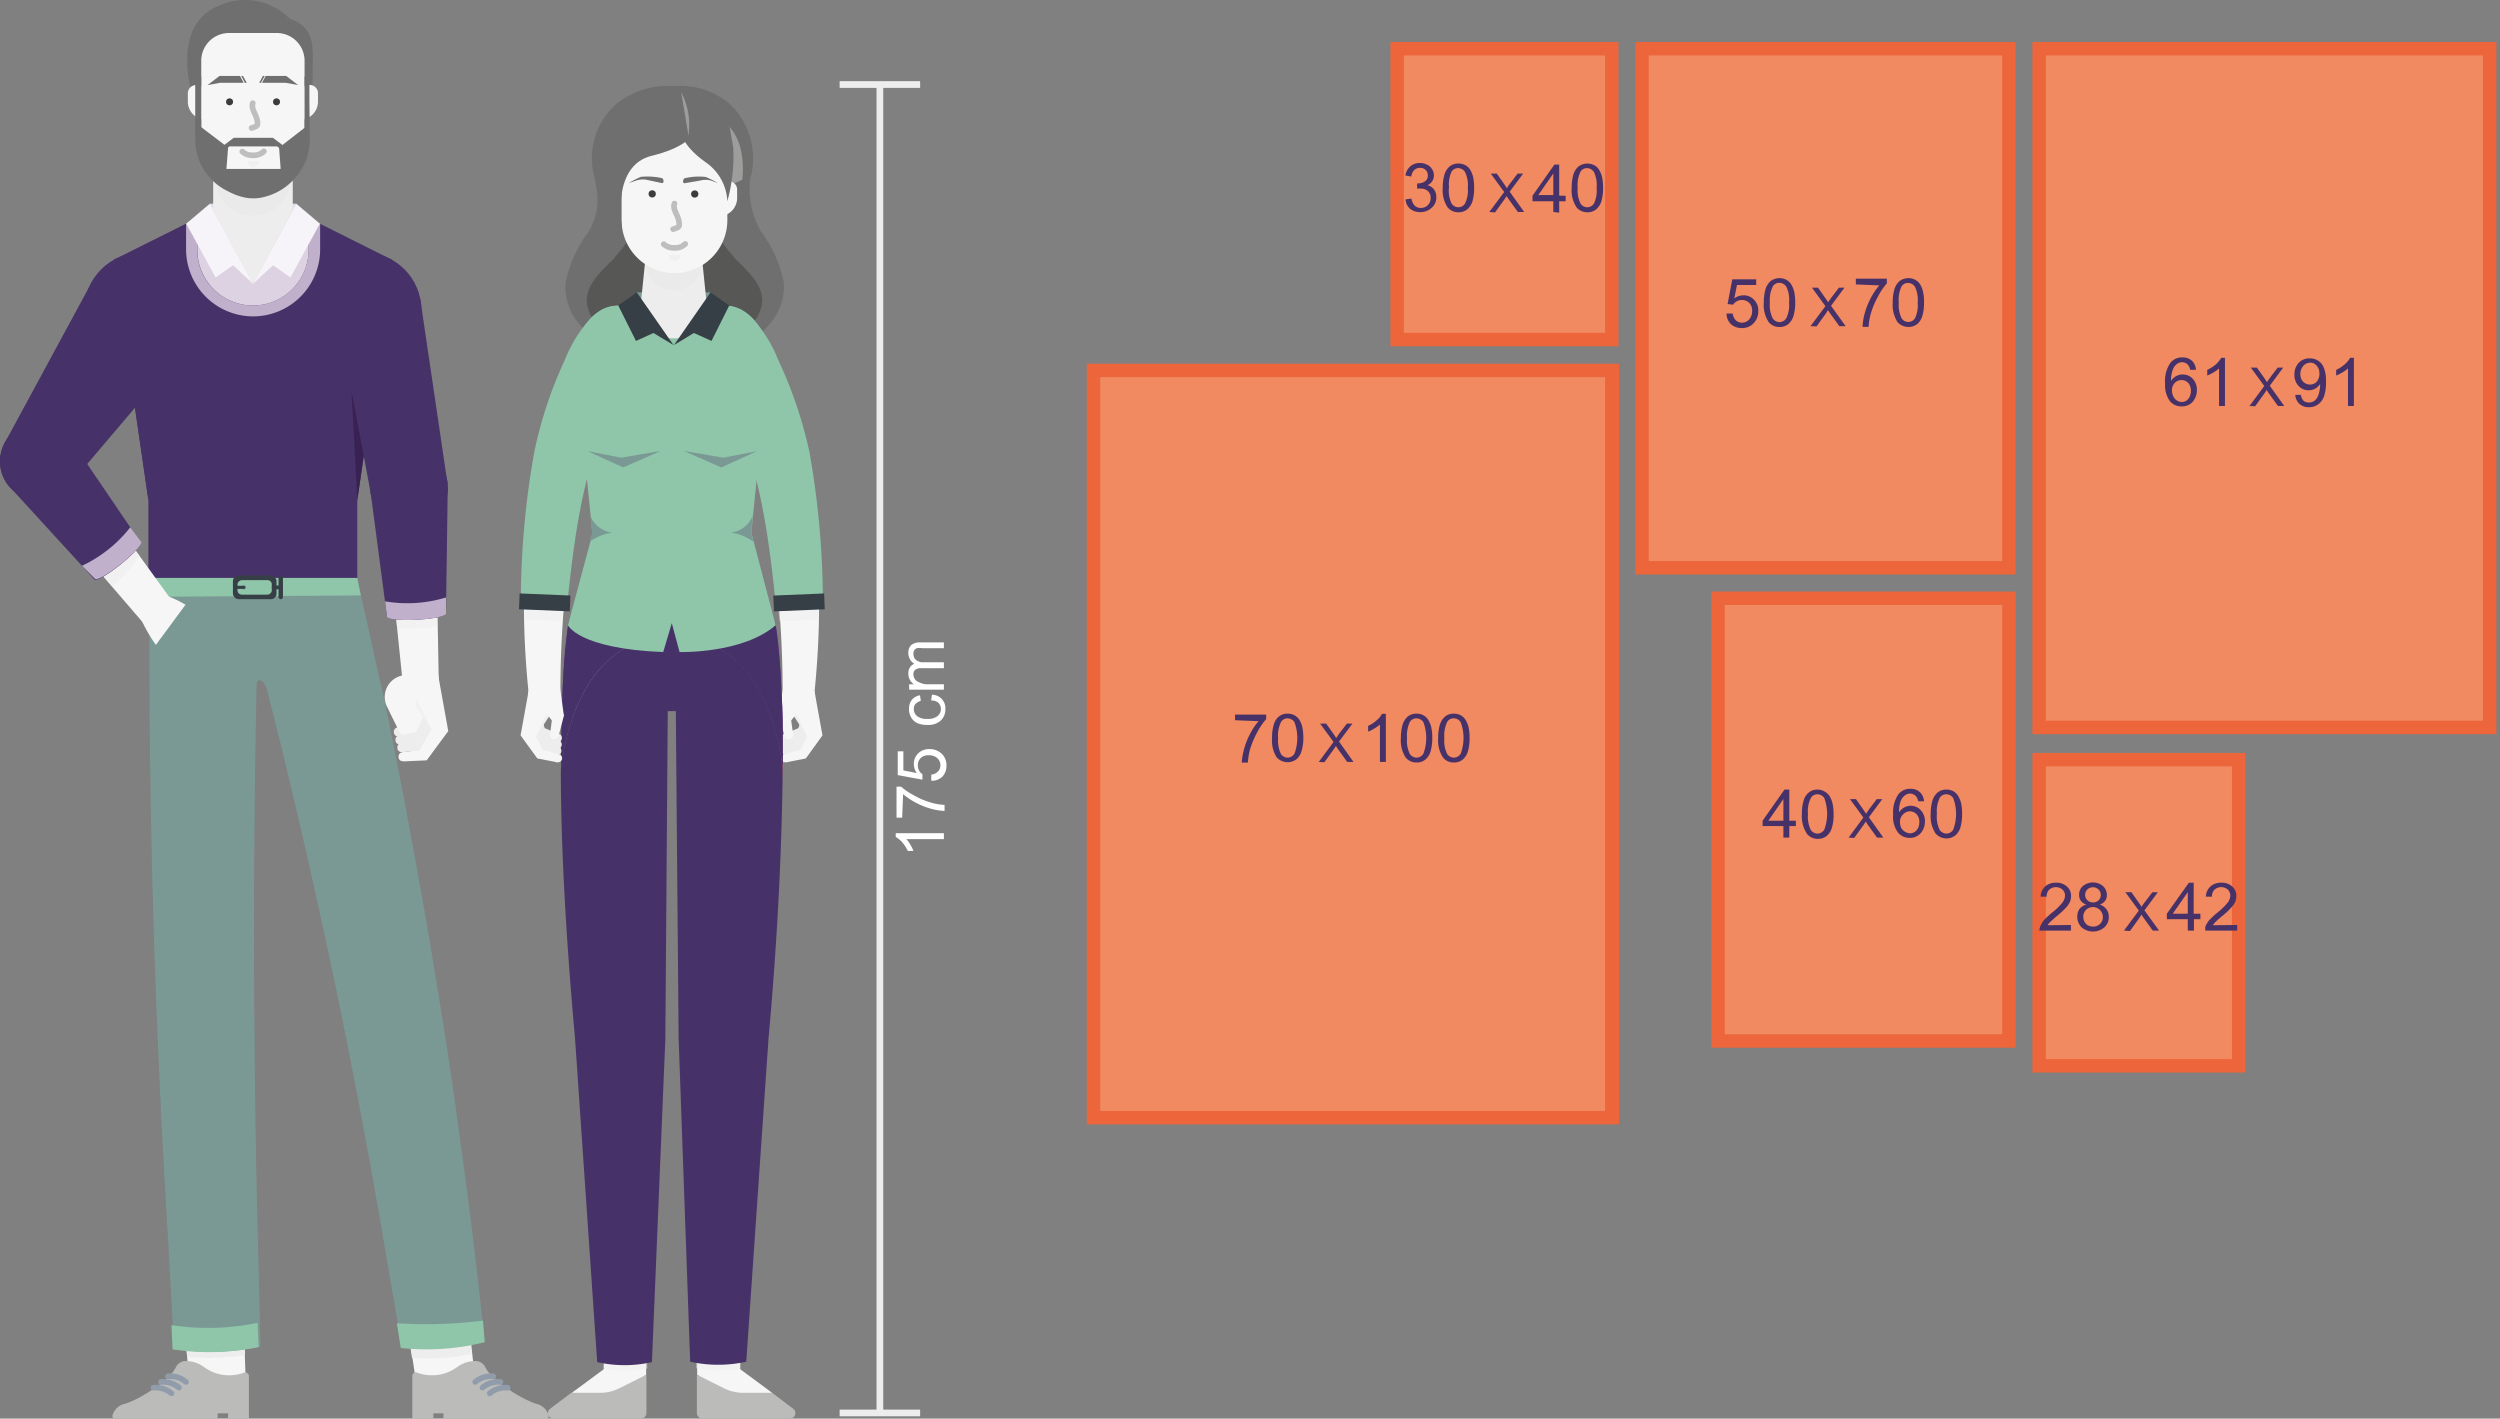 <svg xmlns="http://www.w3.org/2000/svg" viewBox="0 0 186.33 105.73"><rect x="0" y="0" width="186.33" height="105.73" fill="#808080" stroke="none"/><defs><style>.cls-1{isolation:isolate;}.cls-2{fill:#e4dde9;}.cls-3{fill:#f6f6f6;}.cls-21,.cls-4{fill:#ededed;}.cls-5{fill:#7a9995;}.cls-6{fill:#8fc5a9;}.cls-7{fill:#463268;}.cls-8{fill:#c1b0cb;}.cls-9{fill:#ddd2e1;}.cls-10,.cls-16,.cls-19{opacity:0.2;}.cls-10,.cls-19{mix-blend-mode:multiply;}.cls-11,.cls-16,.cls-19{fill:#dadada;}.cls-12{fill:#e27c4c;}.cls-13{fill:#706f6f;}.cls-14,.cls-24{fill:none;stroke-linecap:round;stroke-linejoin:round;stroke-width:0.42px;}.cls-14{stroke:#878787;}.cls-14,.cls-18,.cls-21,.cls-30{opacity:0.5;}.cls-15{fill:#3c3c3b;}.cls-17{fill:#1d7273;}.cls-20{fill:#42235a;}.cls-22{fill:#3a2153;}.cls-23{fill:#bbbbba;}.cls-24{stroke:#919cab;}.cls-25{fill:#f6f4f8;}.cls-26{fill:#363f46;}.cls-27{fill:#575756;}.cls-28{fill:#f28d5d;}.cls-29,.cls-30{fill:#662483;}.cls-31{fill:#9d9d9c;}.cls-32{fill:#fff;}.cls-33{fill:#f18961;}.cls-34{fill:#ec653b;}</style></defs><title>posperpeople-storleksguide</title><g class="cls-1"><g id="Lager_1" data-name="Lager 1"><rect class="cls-2" x="15.63" y="15.18" width="6.46" height="3.95"/><path class="cls-3" d="M31.08,103.45l-.66-4.34c-.31-2-.69-4.41-1.11-7s-.89-5.25-1.37-8c-1-5.42-2-10.81-2.82-14.85-.42-2-.77-3.69-1-4.87l-.39-1.85a.43.43,0,0,1,0-.11,2.95,2.95,0,1,1,5.78-1l.34,1.87c.21,1.18.52,2.92.87,5,.69,4.11,1.55,9.6,2.32,15.1.39,2.75.74,5.51,1.07,8.09s.6,5,.83,7.06.41,3.76.53,5Z"/><path class="cls-4" d="M34.08,91.49c-.33-2.58-.68-5.34-1.07-8.09-.77-5.5-1.63-11-2.32-15.1-.35-2-.66-3.79-.87-5l-.34-1.87a2.95,2.95,0,1,0-5.78,1,.3.3,0,0,0,0,.1l.39,1.86c.24,1.18.59,2.86,1,4.87.83,4,1.87,9.43,2.82,14.85.48,2.71.95,5.42,1.37,8s.8,4.92,1.11,7l.32,2.11a17.74,17.74,0,0,0,4.43-.29c-.07-.73-.16-1.52-.26-2.38C34.68,96.48,34.39,94.07,34.08,91.49Z"/><path class="cls-3" d="M18.34,103.47c-.05-1.21-.12-3.24-.22-5.48-.08-2.07-.16-4.48-.23-7.06s-.13-5.33-.18-8.08c-.1-5.5-.11-11-.07-15.12,0-2.06,0-3.77.06-5s0-1.9,0-1.9v-.11a3.05,3.05,0,0,0-2.92-3.16A3,3,0,0,0,12,60.82l0,1.9c0,1.21,0,3,.1,5,.1,4.17.31,9.73.6,15.28.14,2.77.31,5.55.49,8.14s.35,5,.52,7.1.33,4,.44,5.18Z"/><path class="cls-4" d="M17.89,90.93c-.07-2.58-.13-5.33-.18-8.08-.1-5.5-.11-11-.07-15.12,0-2.06,0-3.77.06-5s0-1.9,0-1.9v-.11a3.05,3.05,0,0,0-2.92-3.16A3,3,0,0,0,12,60.82l0,1.9c0,1.21,0,3,.1,5,.1,4.17.31,9.73.6,15.28.14,2.77.31,5.55.49,8.14s.35,5,.52,7.1c.08,1,.16,2,.24,2.89a18.3,18.3,0,0,0,4.31-.12c0-.93-.08-2-.13-3.07C18,95.92,18,93.51,17.89,90.93Z"/><path class="cls-5" d="M35.93,98.2c-.18-1.67-.44-4-.8-6.91-.17-1.43-.38-3-.6-4.61s-.46-3.36-.71-5.14-.53-3.62-.83-5.49-.61-3.76-.92-5.65c-.65-3.79-1.34-7.57-2-11.1l-1-5.1c-.34-1.61-.66-3.14-1-4.55-.6-2.81-1.15-5.19-1.52-6.81L26,40.29l0-.14a4.4,4.4,0,0,0-7.32-2,4.07,4.07,0,0,0-3.38-1.8,4.16,4.16,0,0,0-4.16,4.12l0,2.47c0,1.58,0,3.9,0,6.65,0,5.56.11,13.08.35,20.71.12,3.86.29,7.75.46,11.42s.37,7.18.55,10.18.37,6.88.49,8.66l.13,0a18.21,18.21,0,0,0,6.29-.19c-.05-1.78-.12-5.56-.21-8.83-.08-3-.14-6.44-.19-10.11s-.07-7.5-.08-11.32c0-6.94.07-13.77.2-19.1,0-.47.55-.5.82.56.34,1.38.71,2.87,1.11,4.44l1.19,5c.8,3.45,1.62,7.14,2.41,10.84s1.52,7.41,2.19,10.9c.32,1.74.64,3.43.92,5s.56,3.12.79,4.52c.36,2.12,1,5.83,1.4,8.17l.55,0a17.11,17.11,0,0,0,5.7-.47h0C36.06,99.77,36,98.37,35.93,98.2Z"/><path class="cls-6" d="M19.2,98.59h0a18,18,0,0,1-6.3.19l-.12,0,.08,1.79a18.16,18.16,0,0,0,6.42-.17Z"/><path class="cls-6" d="M36,98.43a33.91,33.91,0,0,1-6.29.2l-.13,0,.29,1.84a18.09,18.09,0,0,0,6.25-.43Z"/><polygon class="cls-6" points="26.89 44.38 11.06 44.48 11.06 43.08 26.63 43.08 26.89 44.38"/><polygon class="cls-7" points="21.82 15.66 18.84 15.66 15.89 15.66 8.46 19.37 11.06 37.29 11.06 43.07 18.84 43.07 26.63 43.07 26.63 37.29 29.23 19.37 21.82 15.66"/><path class="cls-8" d="M18.86,23.58h0a5,5,0,0,0,5-5V16.67L23,16.26v2.36a4.15,4.15,0,0,1-4.15,4.15h0a4.15,4.15,0,0,1-4.15-4.15V16.26l-.83.41V18.6A5,5,0,0,0,18.86,23.58Z"/><path class="cls-9" d="M18.84,15.66H15.9l-1.19.6v2.36a4.15,4.15,0,0,0,4.15,4.15h0A4.15,4.15,0,0,0,23,18.62V16.26l-1.19-.6Z"/><polygon class="cls-4" points="21.82 15.66 18.86 21.15 15.89 15.66 15.89 11.38 21.82 11.38 21.82 15.66"/><g class="cls-10"><path class="cls-11" d="M16.07,13.21h0A2.76,2.76,0,0,0,18.25,16a3.13,3.13,0,0,0,1.22,0,2.76,2.76,0,0,0,2.18-2.74H16.07Z"/></g><g class="cls-10"><path class="cls-12" d="M15.9,11.54h0a3,3,0,0,0,2.31,2.92,3.49,3.49,0,0,0,.65.06,3.31,3.31,0,0,0,.64-.06,2.93,2.93,0,0,0,2.32-2.91H15.9Z"/></g><path class="cls-13" d="M23.3,3.86a4.47,4.47,0,1,1-8.93,0c0-2.46,2-2.77,4.46-2.77S23.3,1.4,23.3,3.86Z"/><path class="cls-13" d="M14.37,7.22S12.64,2,16.21.48a4.64,4.64,0,0,1,5.64,1.2Z"/><path class="cls-13" d="M14.37,4H23.3a0,0,0,0,1,0,0V6a4.47,4.47,0,0,1-4.47,4.47h0A4.47,4.47,0,0,1,14.37,6V4a0,0,0,0,1,0,0Z"/><path class="cls-3" d="M23.61,6.34h.08a0,0,0,0,1,0,0V8.11a.83.83,0,0,1-.83.83h0a.62.62,0,0,1-.62-.62V7.7A1.36,1.36,0,0,1,23.61,6.34Z" transform="translate(45.94 15.27) rotate(-180)"/><path class="cls-3" d="M14.64,6.34h0a.83.83,0,0,1,.83.83V8.93a0,0,0,0,1,0,0h-.08A1.36,1.36,0,0,1,14,7.57V7A.62.62,0,0,1,14.64,6.34Z"/><path class="cls-3" d="M17.1,2.46h3.53A2.07,2.07,0,0,1,22.7,4.53V10a3.84,3.84,0,0,1-3.84,3.84h0A3.84,3.84,0,0,1,15,10V4.53A2.07,2.07,0,0,1,17.1,2.46Z"/><rect class="cls-13" x="16.81" y="12.59" width="4.32" height="1.05"/><polygon class="cls-13" points="22.22 6.34 21.28 6.17 19.53 6.17 19.8 5.66 21.33 5.66 22.22 6.34"/><path class="cls-14" d="M18.84,7.69c-.13.38.18.75.28,1.11a1.1,1.1,0,0,1,.07.44c0,.19-.28.25-.44.3"/><path class="cls-13" d="M23.06,7.43V5.71H22.7V7.56c0,.12,0,.25,0,.38V9.43A3.69,3.69,0,0,1,19,13.12h-.29A3.69,3.69,0,0,1,15,9.43V5.71h-.45V10.4A4.29,4.29,0,0,0,17,14.26a4.61,4.61,0,0,0,1.07.42,3.18,3.18,0,0,0,1.62,0A4.45,4.45,0,0,0,22,13.26a4.27,4.27,0,0,0,1.09-2.86Z"/><path class="cls-13" d="M14.91,9.41,17,11l-.18,2.3S14.91,12.91,14.91,9.41Z"/><path class="cls-13" d="M22.85,9.41,20.8,11l.17,2.3S22.85,12.91,22.85,9.41Z"/><circle class="cls-15" cx="17.11" cy="7.59" r="0.26"/><polygon class="cls-13" points="15.47 6.34 16.41 6.17 18.16 6.17 17.89 5.66 16.36 5.66 15.47 6.34"/><circle class="cls-15" cx="20.61" cy="7.59" r="0.26"/><polygon class="cls-13" points="20.34 10.27 17.42 10.27 16.44 11.01 16.7 11.22 17.11 10.91 17.42 10.91 17.42 10.91 20.34 10.91 20.34 10.91 20.65 10.91 21.06 11.22 21.32 11.01 20.34 10.27"/><path class="cls-16" d="M18.42,12h.89a0,0,0,0,1,0,0v0a.44.44,0,0,1-.44.44h0a.44.44,0,0,1-.44-.44v0A0,0,0,0,1,18.42,12Z"/><path class="cls-14" d="M19.67,11.28a1.08,1.08,0,0,1-.81.29,1.09,1.09,0,0,1-.8-.27"/><circle class="cls-7" cx="27.1" cy="23.12" r="4.31"/><circle class="cls-17" cx="30.49" cy="36.35" r="2.89"/><polygon class="cls-7" points="25.07 23.11 27.67 36.97 33.35 36.01 31.33 22.33 25.07 23.11"/><polygon class="cls-3" points="29.06 41.54 30.01 50.84 32.7 50.68 32.53 41.48 29.06 41.54"/><g class="cls-18"><path class="cls-4" d="M29.06,41.54l.54,5.29a12.71,12.71,0,0,0,3-.17l-.1-5.18Z"/></g><circle class="cls-3" cx="31.34" cy="50.62" r="1.35"/><circle class="cls-4" cx="29.81" cy="55.15" r="0.34"/><path class="cls-4" d="M31.3,52.44,30.87,54l-1.25.24.08.69,1.72-.18.89-1.89a.54.54,0,0,0-.46-.78h0A.53.53,0,0,0,31.3,52.44Z"/><circle class="cls-4" cx="29.69" cy="54.55" r="0.34"/><path class="cls-3" d="M31,53.75,31,52.66a8.34,8.34,0,0,1,.69-.82l-1.32-.46-.64.7a14.69,14.69,0,0,0,.5,1.9Z"/><path class="cls-3" d="M31.9,52l-.2,2a1,1,0,0,1-1.15,1,1.08,1.08,0,0,1-.85-.58l-.9-1.84a1.64,1.64,0,0,1,2.94-1.44A1.61,1.61,0,0,1,31.9,52Z"/><path class="cls-4" d="M31.59,53.31,31,54.57l-1.25.25.08.68,1.71-.17,1-1.51a.52.52,0,0,0-.41-.81h0A.53.53,0,0,0,31.59,53.31Z"/><path class="cls-4" d="M31.79,53.78l-.66,1.35-1.25.25.08.68,1.71-.17,1.12-1.73a.37.37,0,0,0-.3-.57l-.35,0A.36.36,0,0,0,31.79,53.78Z"/><polygon class="cls-3" points="32.65 50.28 33.41 54.49 31.8 56.67 30.08 56.75 30.04 56.06 31.3 55.89 32.16 54.36 30.93 52.52 31.4 52.09 29.69 52.08 30.02 50.43 32.65 50.28"/><circle class="cls-3" cx="30.04" cy="56.4" r="0.34"/><circle class="cls-4" cx="29.95" cy="55.72" r="0.34"/><polygon class="cls-19" points="31.02 52.67 31.05 52.13 32.16 54.36 31.02 52.67"/><path class="cls-7" d="M27.62,36.68,28.85,46c.43.39,4,.2,4.39-.23l.13-9.41Z"/><circle class="cls-7" cx="30.49" cy="36.35" r="2.89"/><circle class="cls-7" cx="10.59" cy="23.12" r="4.31"/><circle class="cls-20" cx="2.89" cy="34.39" r="2.89"/><polygon class="cls-7" points="13.8 25.98 4.95 36.41 0.31 33.09 6.89 20.94 13.8 25.98"/><polygon class="cls-3" points="7.42 37.31 12.9 44.89 10.79 46.56 4.79 39.58 7.42 37.31"/><path class="cls-21" d="M10.41,41.44,7.9,38l-.57-.57L4.79,39.58l3.57,4.15A12.51,12.51,0,0,0,10.41,41.44Z"/><path class="cls-7" d="M5.25,32.74l5.25,7.73c-.06.57-2.85,2.81-3.43,2.75L.9,36.48Z"/><path class="cls-8" d="M9.71,39.3a9.91,9.91,0,0,1-3.6,2.87l1,1c.58.06,3.37-2.18,3.43-2.75Z"/><circle class="cls-7" cx="2.89" cy="34.39" r="2.89"/><path class="cls-3" d="M12.1,44.3a7.76,7.76,0,0,1,2.25,1.12,1.52,1.52,0,0,0,0,1.49c.45.65-1.81,2.45-2.45,1.53A11.21,11.21,0,0,1,10.45,46Z"/><circle class="cls-3" cx="11.76" cy="45.61" r="1.35"/><polygon class="cls-7" points="10.06 30.39 11.26 28.98 11.06 37.29 10.06 30.39"/><polygon class="cls-22" points="27.11 33.98 26.2 29.15 26.63 37.29 27.11 33.98"/><path class="cls-8" d="M28.7,44.82,28.85,46c.43.39,4,.2,4.39-.23l0-1.24A9.84,9.84,0,0,1,28.7,44.82Z"/><path class="cls-23" d="M16.22,105.34v.39H8.55a.18.18,0,0,1-.17-.22,1.22,1.22,0,0,1,.91-.88c1-.27,3.32-1.68,3.82-2.73a.81.81,0,0,1,.69-.46,2.29,2.29,0,0,1,1.42.46,3.16,3.16,0,0,0,2.92.42.28.28,0,0,1,.41.26v3.15H17v-.39Z"/><path class="cls-24" d="M12.52,102.58a1.81,1.81,0,0,1,1.34.42"/><path class="cls-24" d="M12,103a1.86,1.86,0,0,1,1.34.42"/><path class="cls-24" d="M11.44,103.43a1.81,1.81,0,0,1,1.34.42"/><path class="cls-23" d="M33.05,105.34v.39h7.67a.17.17,0,0,0,.17-.22,1.22,1.22,0,0,0-.91-.88c-.94-.27-3.31-1.68-3.81-2.73a.81.81,0,0,0-.69-.46,2.27,2.27,0,0,0-1.42.46,3.18,3.18,0,0,1-2.93.42.27.27,0,0,0-.4.26v3.15H32.3v-.39Z"/><path class="cls-24" d="M36.76,102.58a1.81,1.81,0,0,0-1.34.42"/><path class="cls-24" d="M37.3,103a1.85,1.85,0,0,0-1.34.42"/><path class="cls-24" d="M37.84,103.43a1.8,1.8,0,0,0-1.34.42"/><polygon class="cls-13" points="18.39 6.17 18.11 5.66 17.98 5.66 18.25 6.17 18.39 6.17"/><polygon class="cls-13" points="19.32 6.17 19.59 5.66 19.73 5.66 19.45 6.17 19.32 6.17"/><polygon class="cls-25" points="18.86 21.15 22.09 15.19 23.84 16.67 21.65 20.68 20.35 19.77 18.86 21.15"/><polygon class="cls-25" points="18.86 21.15 15.63 15.19 13.88 16.67 16.07 20.68 17.37 19.77 18.86 21.15"/><rect class="cls-26" x="17.36" y="42.89" width="3.25" height="1.77" rx="0.42" ry="0.42"/><rect class="cls-6" x="18.44" y="42.5" width="1.08" height="2.56" rx="0.32" ry="0.32" transform="translate(62.76 24.8) rotate(90)"/><circle class="cls-5" cx="18.17" cy="43.78" r="0.16"/><rect class="cls-26" x="17.47" y="43.66" width="0.82" height="0.23" rx="0.11" ry="0.11"/><rect class="cls-26" x="20.76" y="42.89" width="0.33" height="1.77" rx="0.16" ry="0.16"/><rect class="cls-26" x="20.26" y="43.64" width="0.72" height="0.28"/><path class="cls-5" d="M14.13,44.66l-2.87,3.89,1.44.54s3,.39,3,0-.59-4.24-.59-4.24Z"/></g><g id="Lager_2" data-name="Lager 2"><path class="cls-13" d="M50.17,6.43a5.64,5.64,0,0,1,4.26,1.35A5.6,5.6,0,0,1,56,13a31.41,31.41,0,0,0-1,4,12.55,12.55,0,0,0,.28,4.32H50.64Z"/><path class="cls-13" d="M50.37,6.43A6.11,6.11,0,0,0,45.9,7.78,5.41,5.41,0,0,0,44.25,13a31.62,31.62,0,0,1,1.1,4,12.08,12.08,0,0,1-.3,4.32h4.83Z"/><polygon class="cls-27" points="57.27 23.63 54.81 24.95 43.39 24.14 43.28 18.77 56.44 18.25 57.27 23.63"/><path class="cls-13" d="M53.46,13.56a3.77,3.77,0,0,0-.26,3.25,7.54,7.54,0,0,0,1.86,2.73c.79.8,1.73,1.67,1.75,2.82A2.66,2.66,0,0,1,56.17,24a6.28,6.28,0,0,1-1.35,1.17l.44.63a6.74,6.74,0,0,0,2.31-1.9,4.19,4.19,0,0,0,.84-2.9,9.39,9.39,0,0,0-1.7-3.76,6.29,6.29,0,0,1-.61-4.83Z"/><path class="cls-13" d="M47.08,13.56a3.74,3.74,0,0,1,.26,3.25,7.54,7.54,0,0,1-1.86,2.73c-.79.8-1.72,1.67-1.75,2.82A2.66,2.66,0,0,0,44.37,24a6.28,6.28,0,0,0,1.35,1.17l-.44.63A6.74,6.74,0,0,1,43,23.94a4.24,4.24,0,0,1-.84-2.9,9.39,9.39,0,0,1,1.7-3.76c1.14-1.94.53-3.32.31-4.83Z"/><path class="cls-3" d="M44.3,31.94a77.07,77.07,0,0,0-2.53,19.53l-2.38.07A64.89,64.89,0,0,1,40.55,31Z"/><g class="cls-18"><path class="cls-4" d="M39.07,45c0,.39,0,.78,0,1.18l2.86.12c0-.38.06-.77.09-1.18Z"/></g><path class="cls-6" d="M38.82,45.37a63.59,63.59,0,0,1,1-11.68,31.48,31.48,0,0,1,2.28-6.87,10.07,10.07,0,0,1,2-3.18,3.81,3.81,0,0,1,.64-.5,2.44,2.44,0,0,1,2.89.26c2,1.83-.25,3.79-1.19,5.4-2.89,5-3.63,11-4.2,16.64v.08Z"/><rect class="cls-26" x="38.69" y="44.31" width="3.79" height="1.18" transform="translate(79.3 91.43) rotate(-177.64)"/><path class="cls-28" d="M58.39,56.8c-.44,5.69-1,13-1.52,19.91-.24,3.35-.48,6.62-.7,9.61s-.39,5.62-.55,7.88c-.29,4.41-.48,7.27-.48,7.27l-3.12,0-.18-7.29c-.07-2.26-.15-4.95-.23-7.9s-.21-6.29-.32-9.64c-.25-7-.51-14.27-.72-20Z"/><path class="cls-23" d="M51.94,102.5v2.82a.4.4,0,0,0,.4.4h6.54a.4.4,0,0,0,.24-.72l-1.57-1.19Z"/><path class="cls-3" d="M55.17,100.78v1.27l2.38,1.76H55.43a3.27,3.27,0,0,1-1.47-.34l-2-1,0-5.69Z"/><g class="cls-18"><path class="cls-4" d="M55.17,102v-1.24l-3.28-4,0,5.22A9.73,9.73,0,0,0,55.17,102Z"/></g><path class="cls-23" d="M48.18,102.5v2.82a.4.4,0,0,1-.4.4H41.25A.4.4,0,0,1,41,105l1.57-1.19Z"/><path class="cls-28" d="M49.56,56.6c-.2,5.72-.46,13-.71,20-.11,3.35-.22,6.64-.32,9.64s-.17,5.64-.23,7.9l-.19,7.29-3.11,0s-.19-2.86-.48-7.27c-.16-2.26-.35-4.94-.55-7.88s-.46-6.26-.71-9.61c-.52-6.94-1-14.22-1.4-19.91Z"/><path class="cls-3" d="M45,100.78v1.27l-2.38,1.76H44.7a3.2,3.2,0,0,0,1.46-.34l2-1,0-5.69Z"/><g class="cls-18"><path class="cls-4" d="M45,100.78V102a9.29,9.29,0,0,0,3.24,0l0-5.2Z"/></g><rect class="cls-5" x="47.46" y="21.79" width="5.49" height="2.9"/><path class="cls-3" d="M55.79,31.94a76.83,76.83,0,0,1,2.54,19.53l2.38.07A64.5,64.5,0,0,0,59.53,31Z"/><g class="cls-18"><path class="cls-4" d="M61,45l-3,.12c0,.41.07.8.1,1.18L61,46.21C61,45.81,61,45.42,61,45Z"/></g><polygon class="cls-4" points="60.96 53.1 60.07 54.85 58.59 55.31 58.45 54.71 59.51 54.27 59.83 53.2 60.96 53.1"/><circle class="cls-4" cx="58.53" cy="55" r="0.31"/><polygon class="cls-4" points="60.95 53.58 60.07 55.33 58.58 55.8 58.45 55.2 59.54 54.77 59.87 53.71 60.95 53.58"/><circle class="cls-4" cx="58.55" cy="55.49" r="0.31"/><polygon class="cls-4" points="60.98 54.05 60.09 55.8 58.61 56.27 58.47 55.67 59.57 55.25 59.89 54.19 60.98 54.05"/><circle class="cls-4" cx="58.57" cy="55.96" r="0.31"/><circle class="cls-3" cx="59.53" cy="51.83" r="1.22"/><polygon class="cls-3" points="60.71 51.54 61.3 54.81 60.06 56.53 58.57 56.82 58.55 56.2 59.65 55.89 60.16 54.9 59.06 53.2 59.36 52.81 58.09 53.29 58.34 51.37 60.71 51.54"/><polygon class="cls-19" points="59.18 53.39 59.32 53.06 60.16 54.9 59.18 53.39"/><circle class="cls-3" cx="58.53" cy="56.51" r="0.31"/><path class="cls-3" d="M58.47,54.86l.64-.16-.14-1,.62-.8-1-.39-.52.8Z"/><circle class="cls-3" cx="58.79" cy="54.77" r="0.33"/><path class="cls-6" d="M61.33,45.37a64.46,64.46,0,0,0-1-11.68A32.05,32.05,0,0,0,58,26.82a10.07,10.07,0,0,0-2-3.18,3.81,3.81,0,0,0-.64-.5,2.44,2.44,0,0,0-2.89.26c-2,1.83.25,3.79,1.19,5.4,2.89,5,3.63,11,4.2,16.64v.08Z"/><rect class="cls-26" x="57.66" y="44.31" width="3.79" height="1.18" transform="translate(-1.8 2.49) rotate(-2.36)"/><path class="cls-29" d="M58.24,51.7c0,1.1.07,2.43.09,4C58.32,54.17,58.28,52.83,58.24,51.7Z"/><path class="cls-29" d="M42.33,46.6v0Z"/><path class="cls-29" d="M41.8,57.32c0-3.51.11-5.92.21-7.56C41.89,51.49,41.79,54,41.8,57.32Z"/><path class="cls-30" d="M58.34,57.25c0,.1,0,.15,0,.15,0-.59,0-1.14,0-1.67C58.34,56.21,58.34,56.72,58.34,57.25Z"/><path class="cls-30" d="M57.81,46.6a46.29,46.29,0,0,1,.43,5.1c-.18-4.67-.49-5.37-.49-5.37l-1.31.44.07.11Z"/><path class="cls-29" d="M58.34,57.25c0-.53,0-1,0-1.52,0-1.6,0-2.93-.09-4a46.29,46.29,0,0,0-.43-5.1l-1.3.28-.07-.11L52.9,48C57.4,49.79,58.23,56.18,58.34,57.25Z"/><path class="cls-30" d="M43.71,46.77l-1.31-.44s0,.06-.07.27l1.3.28Z"/><path class="cls-30" d="M42,49.76c.13-1.93.28-2.92.31-3.12A26.27,26.27,0,0,0,42,49.76Z"/><path class="cls-30" d="M41.8,57.4h0v0Z"/><path class="cls-29" d="M47.25,48l-3.54-1.19-.08.11-1.3-.28v0c0,.2-.18,1.19-.31,3.12-.1,1.64-.18,4.05-.21,7.56v.07C41.82,57.14,42.42,49.92,47.25,48Z"/><path class="cls-7" d="M52.9,48l3.54-1.19a7.57,7.57,0,0,0-12.73,0L47.25,48c-4.83,2-5.43,9.18-5.45,9.43,0,4.8.28,11.35,1.06,20l1.65,24.09a9.2,9.2,0,0,0,4.08,0l1-24.09L49.77,53q.3,0,.6,0l.21,24.4.86,24.09a9.66,9.66,0,0,0,4.18,0l1.66-24.09c.79-8.73,1-15.32,1.06-20.13C58.23,56.18,57.4,49.79,52.9,48Z"/><path class="cls-7" d="M58.33,55.73c0-1.6,0-2.93-.09-4a46.29,46.29,0,0,0-.43-5.1l-1.3.28-.07-.11L52.9,48c4.5,1.83,5.33,8.22,5.44,9.29C58.34,56.72,58.34,56.21,58.33,55.73Z"/><path class="cls-7" d="M47.25,48l-3.54-1.19-.08.11-1.3-.28v0c0,.2-.18,1.19-.31,3.12-.1,1.64-.18,4.05-.21,7.56v.07C41.82,57.14,42.42,49.92,47.25,48Z"/><path class="cls-6" d="M56,39.7H44.15L42.87,27.15c-.17-2.36,1.37-4.38,3.37-4.38h7.65c2,0,3.53,2,3.36,4.38Z"/><path class="cls-4" d="M50.58,25.21h-.73a2.3,2.3,0,0,1-2.11-2.45h0l2.47-1.47,2.48,1.47h0A2.3,2.3,0,0,1,50.58,25.21Z"/><polygon class="cls-4" points="52.22 18.25 48.21 18.25 47.74 22.85 52.69 22.85 52.22 18.25"/><g class="cls-10"><path class="cls-11" d="M48.13,19.52h0a2.06,2.06,0,0,0,1.64,2.05,2.1,2.1,0,0,0,.91,0,2.07,2.07,0,0,0,1.64-2.05H48.13Z"/></g><path class="cls-6" d="M46.86,29.89V26.53H43.35l-.92,2.67a3.67,3.67,0,0,0,.47,3.32l.71,1h3.64Z"/><polygon class="cls-5" points="43.8 33.63 46.45 34.84 49.24 33.61 46.3 34.11 43.8 33.63"/><path class="cls-6" d="M53.35,29.89V26.53h3.51l.92,2.67a3.67,3.67,0,0,1-.47,3.32l-.71,1H53Z"/><polygon class="cls-5" points="56.41 33.63 53.76 34.84 50.97 33.61 53.9 34.11 56.41 33.63"/><path class="cls-13" d="M46.22,13.52h0a.83.83,0,0,1,.83.83v1.78a0,0,0,0,1,0,0H47a1.37,1.37,0,0,1-1.37-1.37v-.62A.62.62,0,0,1,46.22,13.52Z"/><path class="cls-6" d="M42.33,46.6s.79,1.75,7.1,2l.64-2.15.58,2.15s4.7.13,7.16-2L56,39.7l-5.92-2.26-5.9,2.26Z"/><polygon class="cls-4" points="39.14 53.1 40.03 54.85 41.52 55.31 41.65 54.71 40.6 54.27 40.27 53.2 39.14 53.1"/><circle class="cls-4" cx="41.57" cy="55" r="0.31"/><polygon class="cls-4" points="39.15 53.58 40.04 55.33 41.52 55.8 41.66 55.2 40.56 54.78 40.24 53.71 39.15 53.58"/><circle class="cls-4" cx="41.56" cy="55.49" r="0.31"/><polygon class="cls-4" points="39.12 54.05 40.01 55.81 41.5 56.27 41.63 55.67 40.54 55.25 40.21 54.19 39.12 54.05"/><circle class="cls-4" cx="41.53" cy="55.96" r="0.31"/><circle class="cls-3" cx="40.57" cy="51.83" r="1.22"/><polygon class="cls-3" points="39.39 51.54 38.8 54.81 40.05 56.53 41.54 56.82 41.56 56.2 40.46 55.89 39.94 54.9 41.05 53.2 40.74 52.81 42.02 53.29 41.76 51.37 39.39 51.54"/><polygon class="cls-19" points="40.92 53.39 40.78 53.06 39.94 54.9 40.92 53.39"/><circle class="cls-3" cx="41.58" cy="56.51" r="0.31"/><path class="cls-3" d="M41.63,54.86,41,54.7l.13-1-.62-.81,1-.39.53.8Z"/><circle class="cls-3" cx="41.32" cy="54.77" r="0.33"/><polygon class="cls-26" points="50.23 25.72 52.96 21.79 54.35 22.77 53.03 25.41 51.72 24.82 50.23 25.72"/><polygon class="cls-26" points="50.2 25.72 47.46 21.79 46.08 22.77 47.4 25.41 48.7 24.82 50.2 25.72"/><path class="cls-5" d="M44,38.43a2,2,0,0,0,1.64,1.27,3.68,3.68,0,0,0-1.69.68l.18-.68Z"/><path class="cls-5" d="M56.1,38.43a2,2,0,0,1-1.63,1.27,3.62,3.62,0,0,1,1.68.68L56,39.7Z"/><path class="cls-27" d="M46.74,18a8.37,8.37,0,0,1-.92,1.17l1.59,0A7.57,7.57,0,0,1,46.74,18Z"/><path class="cls-27" d="M53.79,18a8.79,8.79,0,0,0,.93,1.17l-1.59,0A7.82,7.82,0,0,0,53.79,18Z"/><path class="cls-31" d="M50.72,10.29s3.49.36,3.49,3.61l1.11-.5s.75-4.93-3.54-4.93Z"/><path class="cls-3" d="M54.86,13.52h.08a0,0,0,0,1,0,0v1.78a.83.83,0,0,1-.83.83h0a.62.62,0,0,1-.62-.62v-.62A1.37,1.37,0,0,1,54.86,13.52Z" transform="translate(108.43 29.64) rotate(-180)"/><path class="cls-3" d="M48.46,8.55h3.62a2.13,2.13,0,0,1,2.13,2.13v5.73a3.94,3.94,0,0,1-3.94,3.94h0a3.94,3.94,0,0,1-3.94-3.94V10.69a2.13,2.13,0,0,1,2.13-2.13Z"/><path class="cls-13" d="M51,13.66a.13.13,0,0,1-.09-.11.32.32,0,0,1,.1-.26,4.48,4.48,0,0,1,1.59-.1,6.85,6.85,0,0,1,.91.46L53,13.46a1.52,1.52,0,0,0-.82,0L51,13.66Z"/><circle class="cls-15" cx="51.78" cy="14.46" r="0.27"/><path class="cls-13" d="M49.36,13.65a.11.11,0,0,0,.09-.11.29.29,0,0,0-.09-.26,5.06,5.06,0,0,0-1.6-.1,7.15,7.15,0,0,0-.9.47l.55-.19a1.53,1.53,0,0,1,.82-.05l1.13.24Z"/><circle class="cls-15" cx="48.61" cy="14.45" r="0.27"/><path class="cls-14" d="M50.27,15.17c-.14.39.18.77.28,1.14a1.06,1.06,0,0,1,.07.46c0,.2-.28.25-.45.31"/><path class="cls-13" d="M52.13,8.27s.89,2.26-3.55,3.34C45.5,12.35,46.36,17,46.36,17l-1.55-1.81.69-4.87S46.5,7.06,52.13,8.27Z"/><path class="cls-13" d="M50.77,9.91s.11,1,1.92,2.25A3.74,3.74,0,0,1,54.21,15a12.54,12.54,0,0,0,.44-4l-.44-2.49-2.27-.27Z"/><path class="cls-31" d="M50.77,6.87a5.26,5.26,0,0,1,.54,3.23"/><path class="cls-16" d="M49.83,19h.89a0,0,0,0,1,0,0v0a.44.44,0,0,1-.44.44h0a.44.44,0,0,1-.44-.44v0A0,0,0,0,1,49.83,19Z"/><path class="cls-14" d="M51.07,18.18a1,1,0,0,1-.8.29,1.09,1.09,0,0,1-.8-.27"/></g><g id="Lager_4" data-name="Lager 4"><polygon class="cls-4" points="68.58 6.55 68.58 6.05 62.58 6.05 62.58 6.55 65.33 6.55 65.33 105.06 62.58 105.06 62.58 105.56 68.58 105.56 68.58 105.06 65.83 105.06 65.83 6.55 68.58 6.55"/><path class="cls-32" d="M70.35,62.1v.44h-2.8a2.07,2.07,0,0,1,.3.41,3.32,3.32,0,0,1,.23.47h-.42a3,3,0,0,0-.42-.65,2,2,0,0,0-.48-.39V62.1Z"/><path class="cls-32" d="M67.24,60.94h-.42V58.63h.34a4.78,4.78,0,0,0,1,.67,5.35,5.35,0,0,0,1.24.52,4.17,4.17,0,0,0,1,.17v.45a4.4,4.4,0,0,1-1-.16,5.42,5.42,0,0,1-1.15-.46,5.11,5.11,0,0,1-.94-.63Z"/><path class="cls-32" d="M69.41,58.19l0-.46a.77.77,0,0,0,.51-.24.64.64,0,0,0,.17-.45.71.71,0,0,0-.24-.54.92.92,0,0,0-.63-.21.84.84,0,0,0-.6.21.74.74,0,0,0-.21.55.79.79,0,0,0,.09.38.73.73,0,0,0,.25.27l0,.41-1.84-.34V56h.42v1.42l1,.2a1.17,1.17,0,0,1-.22-.68,1.1,1.1,0,0,1,.32-.79,1.17,1.17,0,0,1,.84-.32,1.31,1.31,0,0,1,.84.28,1.13,1.13,0,0,1,.43.94,1.17,1.17,0,0,1-.27.8A1.1,1.1,0,0,1,69.41,58.19Z"/><path class="cls-32" d="M69.4,52.21l.06-.43a1,1,0,0,1,1,1.07,1.13,1.13,0,0,1-.35.86,1.38,1.38,0,0,1-1,.32,1.83,1.83,0,0,1-.73-.13,1,1,0,0,1-.47-.43,1.19,1.19,0,0,1-.16-.62,1.09,1.09,0,0,1,.21-.69,1,1,0,0,1,.61-.34l.06.42a.82.82,0,0,0-.39.22.54.54,0,0,0-.13.37.66.66,0,0,0,.24.54,1.12,1.12,0,0,0,.75.21,1.13,1.13,0,0,0,.76-.2.67.67,0,0,0,.08-1A.77.77,0,0,0,69.4,52.21Z"/><path class="cls-32" d="M70.35,51.4H67.76V51h.36a.8.8,0,0,1-.3-.33.88.88,0,0,1-.12-.46.84.84,0,0,1,.12-.47.61.61,0,0,1,.33-.26.94.94,0,0,1-.45-.8.81.81,0,0,1,.21-.6,1,1,0,0,1,.66-.2h1.78v.43H68.72a1.07,1.07,0,0,0-.38,0,.35.35,0,0,0-.19.15.47.47,0,0,0-.07.27.61.61,0,0,0,.18.45.81.81,0,0,0,.58.18h1.51v.44H68.67a.73.73,0,0,0-.44.11.4.4,0,0,0-.15.35.59.59,0,0,0,.1.34.53.53,0,0,0,.28.23A1.57,1.57,0,0,0,69,51h1.35Z"/></g><g id="Tavlor"><rect class="cls-33" x="81.45" y="27.61" width="38.68" height="55.69"/><path class="cls-34" d="M119.63,28.11V82.8H82V28.11h37.68m1-1H81V83.8h39.68V27.11Z"/><rect class="cls-33" x="151.98" y="3.63" width="33.58" height="50.59"/><path class="cls-34" d="M185.06,4.13V53.72H152.48V4.13h32.58m1-1H151.48V54.72h34.58V3.13Z"/><rect class="cls-33" x="122.38" y="3.63" width="27.35" height="38.68"/><path class="cls-34" d="M149.23,4.13V41.82H122.88V4.13h26.35m1-1H121.88V42.82h28.35V3.13Z"/><rect class="cls-33" x="104.13" y="3.63" width="16.01" height="21.68"/><path class="cls-34" d="M119.63,4.13V24.81h-15V4.13h15m1-1h-17V25.81h17V3.13Z"/><rect class="cls-33" x="151.98" y="56.62" width="14.87" height="22.81"/><path class="cls-34" d="M166.35,57.12V78.94H152.48V57.12h13.87m1-1H151.48V79.94h15.87V56.12Z"/><path class="cls-7" d="M92.05,53.68v-.42h2.32v.34a5,5,0,0,0-.68,1,7,7,0,0,0-.52,1.24,4.88,4.88,0,0,0-.16,1h-.46a5.13,5.13,0,0,1,.17-1,5.5,5.5,0,0,1,.46-1.16,4.2,4.2,0,0,1,.63-.93Z"/><path class="cls-7" d="M94.81,55a3.2,3.2,0,0,1,.13-1,1.22,1.22,0,0,1,.38-.6,1,1,0,0,1,.65-.21,1.07,1.07,0,0,1,.51.12,1.13,1.13,0,0,1,.36.33,1.91,1.91,0,0,1,.22.54,3.72,3.72,0,0,1,.08.84A3.2,3.2,0,0,1,97,56a1.23,1.23,0,0,1-.39.6,1.09,1.09,0,0,1-1.46-.16A2.34,2.34,0,0,1,94.81,55Zm.45,0a2.38,2.38,0,0,0,.2,1.18.62.62,0,0,0,.51.29.61.61,0,0,0,.51-.3,3.36,3.36,0,0,0,0-2.34.62.62,0,0,0-.51-.29.56.56,0,0,0-.48.25A2.21,2.21,0,0,0,95.26,55Z"/><path class="cls-7" d="M98.29,56.79l1.1-1.49-1-1.37h.45l.52.73c.11.15.18.27.23.35l.22-.33.58-.75h.41l-1,1.34,1.08,1.52h-.47l-.72-1-.12-.19-.14.21-.72,1Z"/><path class="cls-7" d="M103.29,56.79h-.44V54a2.54,2.54,0,0,1-.42.3,2.81,2.81,0,0,1-.46.23v-.43a2.37,2.37,0,0,0,.64-.42,1.38,1.38,0,0,0,.39-.48h.29Z"/><path class="cls-7" d="M104.41,55a3.52,3.52,0,0,1,.13-1,1.31,1.31,0,0,1,.39-.6,1,1,0,0,1,.65-.21,1.07,1.07,0,0,1,.51.12,1,1,0,0,1,.35.33,1.91,1.91,0,0,1,.23.54,3.72,3.72,0,0,1,.08.84,3.52,3.52,0,0,1-.13,1,1.31,1.31,0,0,1-.39.6,1,1,0,0,1-.65.21,1,1,0,0,1-.81-.37A2.33,2.33,0,0,1,104.41,55Zm.46,0a2.27,2.27,0,0,0,.2,1.18.62.62,0,0,0,.51.29.61.61,0,0,0,.51-.3,3.36,3.36,0,0,0,0-2.34.63.63,0,0,0-.52-.29.56.56,0,0,0-.48.25A2.33,2.33,0,0,0,104.87,55Z"/><path class="cls-7" d="M107.19,55a3.52,3.52,0,0,1,.13-1,1.31,1.31,0,0,1,.39-.6,1,1,0,0,1,.65-.21,1.07,1.07,0,0,1,.51.12,1,1,0,0,1,.35.33,1.91,1.91,0,0,1,.23.54,3.72,3.72,0,0,1,.08.84,3.52,3.52,0,0,1-.13,1,1.31,1.31,0,0,1-.39.6,1,1,0,0,1-.65.21,1,1,0,0,1-.81-.37A2.33,2.33,0,0,1,107.19,55Zm.46,0a2.27,2.27,0,0,0,.2,1.18.62.62,0,0,0,.51.29.61.61,0,0,0,.51-.3,3.36,3.36,0,0,0,0-2.34.62.62,0,0,0-.51-.29.56.56,0,0,0-.49.25A2.33,2.33,0,0,0,107.65,55Z"/><path class="cls-7" d="M163.67,27.56l-.43,0a.8.8,0,0,0-.17-.37.56.56,0,0,0-.44-.19.61.61,0,0,0-.37.12.94.94,0,0,0-.32.44,2.21,2.21,0,0,0-.13.83,1,1,0,0,1,.39-.36,1,1,0,0,1,.48-.12,1,1,0,0,1,.75.32,1.21,1.21,0,0,1,.31.84,1.32,1.32,0,0,1-.15.62,1,1,0,0,1-.4.45,1.1,1.1,0,0,1-.57.15,1.12,1.12,0,0,1-.9-.4,2.06,2.06,0,0,1-.35-1.33,2.34,2.34,0,0,1,.39-1.51,1.08,1.08,0,0,1,.9-.41,1,1,0,0,1,.69.23A1,1,0,0,1,163.67,27.56Zm-1.79,1.54a1,1,0,0,0,.1.44.68.68,0,0,0,.27.31.66.66,0,0,0,.36.11.62.62,0,0,0,.48-.22.91.91,0,0,0,.2-.61.84.84,0,0,0-.2-.59.66.66,0,0,0-.5-.21.67.67,0,0,0-.5.21A.76.76,0,0,0,161.88,29.1Z"/><path class="cls-7" d="M165.83,30.26h-.44v-2.8a2.18,2.18,0,0,1-.42.3,2.81,2.81,0,0,1-.46.23v-.42a3,3,0,0,0,.65-.42,2,2,0,0,0,.39-.48h.28Z"/><path class="cls-7" d="M167.66,30.26l1.1-1.49-1-1.37h.45l.52.73c.11.15.18.27.23.35.06-.1.14-.21.22-.32l.58-.76h.41l-1,1.35,1.08,1.51h-.47l-.72-1-.12-.19-.14.21-.72,1Z"/><path class="cls-7" d="M171.07,29.43l.42,0a.79.79,0,0,0,.2.44.58.58,0,0,0,.39.13.69.69,0,0,0,.36-.09.85.85,0,0,0,.25-.25,1.42,1.42,0,0,0,.16-.42,1.9,1.9,0,0,0,.07-.54.28.28,0,0,0,0-.08,1,1,0,0,1-.35.34,1.09,1.09,0,0,1-.5.13,1,1,0,0,1-.75-.32,1.17,1.17,0,0,1-.31-.85,1.22,1.22,0,0,1,.32-.88,1.09,1.09,0,0,1,.81-.33,1.1,1.1,0,0,1,1.07.72,2.65,2.65,0,0,1,.15,1,3.24,3.24,0,0,1-.14,1.09,1.27,1.27,0,0,1-.45.62,1.13,1.13,0,0,1-.69.21,1,1,0,0,1-.68-.23A1,1,0,0,1,171.07,29.43Zm1.8-1.58a.84.84,0,0,0-.21-.6.61.61,0,0,0-.48-.22.68.68,0,0,0-.51.24.92.92,0,0,0-.22.62.78.78,0,0,0,.21.56.69.69,0,0,0,.51.21.66.66,0,0,0,.5-.21A.87.87,0,0,0,172.87,27.85Z"/><path class="cls-7" d="M175.44,30.26H175v-2.8a2.54,2.54,0,0,1-.42.3,2.81,2.81,0,0,1-.46.23v-.42a2.73,2.73,0,0,0,.64-.42,1.81,1.81,0,0,0,.4-.48h.28Z"/><rect class="cls-33" x="128.05" y="44.59" width="21.68" height="33.02"/><path class="cls-34" d="M149.23,45.09v32H128.55v-32h20.68m1-1H127.55v34h22.68v-34Z"/><path class="cls-7" d="M132.92,62.43v-.86h-1.55v-.4L133,58.85h.36v2.32h.49v.4h-.49v.86Zm0-1.26V59.55l-1.12,1.62Z"/><path class="cls-7" d="M134.3,60.66a3.2,3.2,0,0,1,.13-1,1.17,1.17,0,0,1,.39-.6,1,1,0,0,1,.64-.21A1,1,0,0,1,136,59a1.13,1.13,0,0,1,.36.33,1.91,1.91,0,0,1,.22.54,3.66,3.66,0,0,1,.08.84,3.2,3.2,0,0,1-.13,1,1.23,1.23,0,0,1-.39.6,1,1,0,0,1-.65.21,1,1,0,0,1-.81-.37A2.36,2.36,0,0,1,134.3,60.66Zm.45,0a2.38,2.38,0,0,0,.2,1.18.62.62,0,0,0,.51.29.61.61,0,0,0,.51-.3,3.36,3.36,0,0,0,0-2.34.6.6,0,0,0-.51-.29.56.56,0,0,0-.48.25A2.19,2.19,0,0,0,134.75,60.66Z"/><path class="cls-7" d="M137.78,62.43l1.1-1.5-1-1.37h.45l.52.74c.11.15.18.27.23.35.06-.1.14-.21.22-.33l.58-.76h.41l-1,1.35,1.08,1.52h-.47l-.72-1-.12-.2-.14.22-.72,1Z"/><path class="cls-7" d="M143.4,59.72l-.43,0a.9.9,0,0,0-.17-.38.61.61,0,0,0-.44-.19.61.61,0,0,0-.37.12,1,1,0,0,0-.33.44,2.28,2.28,0,0,0-.12.83,1.11,1.11,0,0,1,.39-.36,1,1,0,0,1,1.23.21,1.17,1.17,0,0,1,.31.83,1.33,1.33,0,0,1-.15.63,1.07,1.07,0,0,1-.4.44,1,1,0,0,1-.57.16,1.13,1.13,0,0,1-.9-.41,2,2,0,0,1-.35-1.33,2.38,2.38,0,0,1,.39-1.51,1.1,1.1,0,0,1,.9-.41,1,1,0,0,1,.69.24A1,1,0,0,1,143.4,59.72Zm-1.79,1.55a1.07,1.07,0,0,0,.09.43A.78.78,0,0,0,142,62a.72.72,0,0,0,.37.11.65.65,0,0,0,.48-.23.9.9,0,0,0,.2-.61.82.82,0,0,0-.2-.58.68.68,0,0,0-1,0A.76.76,0,0,0,141.61,61.27Z"/><path class="cls-7" d="M143.9,60.66a3.52,3.52,0,0,1,.13-1,1.31,1.31,0,0,1,.39-.6,1,1,0,0,1,.65-.21,1.07,1.07,0,0,1,.51.12,1,1,0,0,1,.35.33,1.91,1.91,0,0,1,.23.54,3.66,3.66,0,0,1,.08.84,3.52,3.52,0,0,1-.13,1,1.31,1.31,0,0,1-.39.6,1.09,1.09,0,0,1-1.46-.16A2.35,2.35,0,0,1,143.9,60.66Zm.46,0a2.27,2.27,0,0,0,.2,1.18.62.62,0,0,0,.51.29.61.61,0,0,0,.51-.3,3.36,3.36,0,0,0,0-2.34.6.6,0,0,0-.51-.29.56.56,0,0,0-.49.25A2.3,2.3,0,0,0,144.36,60.66Z"/><path class="cls-7" d="M128.68,23.37l.46,0a.9.9,0,0,0,.24.51.66.66,0,0,0,.45.17.71.71,0,0,0,.54-.24.94.94,0,0,0,.22-.64.8.8,0,0,0-.21-.59.77.77,0,0,0-.56-.22.7.7,0,0,0-.38.1.81.81,0,0,0-.27.25l-.41-.05.35-1.84h1.78v.42h-1.43l-.2,1a1.18,1.18,0,0,1,.68-.23,1.06,1.06,0,0,1,.79.33,1.12,1.12,0,0,1,.32.84,1.26,1.26,0,0,1-.28.83,1.14,1.14,0,0,1-.94.44,1.19,1.19,0,0,1-.8-.27A1.12,1.12,0,0,1,128.68,23.37Z"/><path class="cls-7" d="M131.46,22.54a3.52,3.52,0,0,1,.13-1,1.31,1.31,0,0,1,.39-.6,1.11,1.11,0,0,1,1.15-.09,1,1,0,0,1,.36.33,1.91,1.91,0,0,1,.23.54,3.72,3.72,0,0,1,.08.84,3.52,3.52,0,0,1-.13,1,1.31,1.31,0,0,1-.39.6,1,1,0,0,1-.65.21,1,1,0,0,1-.81-.37A2.33,2.33,0,0,1,131.46,22.54Zm.45,0a2.25,2.25,0,0,0,.21,1.18.62.62,0,0,0,.51.29.61.61,0,0,0,.51-.3,2.2,2.2,0,0,0,.2-1.17,2.2,2.2,0,0,0-.2-1.17.63.63,0,0,0-.52-.29.56.56,0,0,0-.48.25A2.31,2.31,0,0,0,131.91,22.54Z"/><path class="cls-7" d="M134.94,24.31l1.11-1.49-1-1.38h.45l.52.74a2.83,2.83,0,0,1,.23.35l.23-.33.58-.76h.41l-1,1.35,1.09,1.52h-.47l-.72-1a2.14,2.14,0,0,0-.13-.19l-.13.21-.72,1Z"/><path class="cls-7" d="M138.32,21.2v-.43h2.31v.35a5,5,0,0,0-.67,1,5.74,5.74,0,0,0-.52,1.24,4.26,4.26,0,0,0-.17,1h-.45a4.4,4.4,0,0,1,.16-1,5.5,5.5,0,0,1,.46-1.16,5,5,0,0,1,.63-.93Z"/><path class="cls-7" d="M141.07,22.54a3.2,3.2,0,0,1,.13-1,1.31,1.31,0,0,1,.39-.6,1.11,1.11,0,0,1,1.15-.09,1,1,0,0,1,.36.33,1.65,1.65,0,0,1,.22.54,3.22,3.22,0,0,1,.08.84,3.2,3.2,0,0,1-.13,1,1.22,1.22,0,0,1-.38.6,1.1,1.1,0,0,1-1.47-.16A2.41,2.41,0,0,1,141.07,22.54Zm.45,0a2.25,2.25,0,0,0,.21,1.18.59.59,0,0,0,1,0,2.31,2.31,0,0,0,.2-1.17,2.31,2.31,0,0,0-.2-1.17.63.63,0,0,0-.52-.29.56.56,0,0,0-.48.25A2.31,2.31,0,0,0,141.52,22.54Z"/><path class="cls-7" d="M104.76,14.86l.44-.06a1,1,0,0,0,.25.54.64.64,0,0,0,.45.16.72.72,0,0,0,.73-.74.66.66,0,0,0-.19-.5.71.71,0,0,0-.51-.2,1.5,1.5,0,0,0-.31,0l0-.39h.07a.9.9,0,0,0,.51-.15.5.5,0,0,0,.22-.45.54.54,0,0,0-.16-.4.57.57,0,0,0-.42-.16.63.63,0,0,0-.43.16.77.77,0,0,0-.22.49l-.44-.08a1.14,1.14,0,0,1,.37-.69,1.05,1.05,0,0,1,.71-.24,1.13,1.13,0,0,1,.54.13.82.82,0,0,1,.37.34.84.84,0,0,1,.13.46.74.74,0,0,1-.12.42.88.88,0,0,1-.37.31.78.78,0,0,1,.49.3.91.91,0,0,1,.18.58,1,1,0,0,1-.34.79,1.21,1.21,0,0,1-.87.33,1.16,1.16,0,0,1-.78-.28A1,1,0,0,1,104.76,14.86Z"/><path class="cls-7" d="M107.53,14a3.47,3.47,0,0,1,.13-1,1.31,1.31,0,0,1,.39-.6,1,1,0,0,1,.65-.21,1.07,1.07,0,0,1,.51.12.94.94,0,0,1,.36.33,2.17,2.17,0,0,1,.22.53,3.76,3.76,0,0,1,.08.85,3.52,3.52,0,0,1-.13,1,1.33,1.33,0,0,1-.39.59,1,1,0,0,1-.65.21,1,1,0,0,1-.81-.37A2.3,2.3,0,0,1,107.53,14Zm.46,0a2.2,2.2,0,0,0,.2,1.17.59.59,0,0,0,1,0,2.23,2.23,0,0,0,.21-1.17,2.25,2.25,0,0,0-.21-1.18.62.62,0,0,0-.51-.29.57.57,0,0,0-.49.26A2.3,2.3,0,0,0,108,14Z"/><path class="cls-7" d="M111,15.8l1.11-1.49-1-1.37h.45l.52.74c.1.15.18.26.23.35a3.15,3.15,0,0,1,.22-.33l.58-.76h.41l-1,1.35,1.08,1.51h-.47l-.72-1-.13-.19a2.12,2.12,0,0,1-.13.22l-.72,1Z"/><path class="cls-7" d="M115.77,15.8V15h-1.55v-.41l1.63-2.32h.36v2.32h.48V15h-.48v.85Zm0-1.26V12.93l-1.12,1.61Z"/><path class="cls-7" d="M117.14,14a3.47,3.47,0,0,1,.13-1,1.31,1.31,0,0,1,.39-.6,1.11,1.11,0,0,1,1.15-.09.82.82,0,0,1,.36.33,1.84,1.84,0,0,1,.23.53,3.76,3.76,0,0,1,.08.85,3.52,3.52,0,0,1-.13,1,1.33,1.33,0,0,1-.39.59,1,1,0,0,1-.65.21,1,1,0,0,1-.81-.37A2.3,2.3,0,0,1,117.14,14Zm.45,0a2.18,2.18,0,0,0,.21,1.17.59.59,0,0,0,1,0A2.25,2.25,0,0,0,119,14a2.27,2.27,0,0,0-.2-1.18.63.63,0,0,0-.52-.29.56.56,0,0,0-.48.26A2.28,2.28,0,0,0,117.59,14Z"/><path class="cls-7" d="M154.35,68.94v.42H152a.8.8,0,0,1,.06-.3,1.71,1.71,0,0,1,.28-.48,6.66,6.66,0,0,1,.58-.54,4.87,4.87,0,0,0,.79-.76.92.92,0,0,0,.2-.52.61.61,0,0,0-.18-.45.75.75,0,0,0-1,0,.68.68,0,0,0-.19.52l-.45,0a1.06,1.06,0,0,1,.35-.77,1.17,1.17,0,0,1,.81-.27,1.13,1.13,0,0,1,.81.29.92.92,0,0,1,.3.7,1.06,1.06,0,0,1-.08.43,1.71,1.71,0,0,1-.29.43,6.63,6.63,0,0,1-.68.63c-.27.22-.43.38-.51.45a1.33,1.33,0,0,0-.19.24Z"/><path class="cls-7" d="M155.5,67.42a.84.84,0,0,1-.41-.28.75.75,0,0,1-.13-.45.83.83,0,0,1,.28-.65,1.18,1.18,0,0,1,1.5,0,.9.9,0,0,1,.29.67.71.71,0,0,1-.13.43.8.8,0,0,1-.4.28,1,1,0,0,1,.5.35.92.92,0,0,1,.17.57,1,1,0,0,1-.32.77,1.3,1.3,0,0,1-1.71,0,1.11,1.11,0,0,1-.15-1.37A1,1,0,0,1,155.5,67.42Zm-.23.91a.81.81,0,0,0,.09.37.67.67,0,0,0,.26.27.85.85,0,0,0,.38.09.69.69,0,0,0,.52-.2.68.68,0,0,0,.21-.51.74.74,0,0,0-1.26-.53A.73.73,0,0,0,155.27,68.33Zm.14-1.65a.53.53,0,0,0,.16.41.58.58,0,0,0,.43.17.57.57,0,0,0,.41-.16.56.56,0,0,0,0-.8.57.57,0,0,0-.42-.17.6.6,0,0,0-.41.16A.54.54,0,0,0,155.41,66.68Z"/><path class="cls-7" d="M158.3,69.36l1.11-1.49-1-1.37h.45l.52.74a2.83,2.83,0,0,1,.23.35,3.29,3.29,0,0,1,.23-.33l.58-.76h.41l-1,1.35,1.09,1.51h-.47l-.72-1-.13-.19-.13.22-.72,1Z"/><path class="cls-7" d="M163.06,69.36v-.85H161.5V68.1l1.64-2.31h.36V68.1H164v.41h-.48v.85Zm0-1.26V66.49l-1.12,1.61Z"/><path class="cls-7" d="M166.74,68.94v.42h-2.37a1,1,0,0,1,0-.3,1.76,1.76,0,0,1,.29-.48,6.66,6.66,0,0,1,.58-.54,4.87,4.87,0,0,0,.79-.76.92.92,0,0,0,.2-.52.61.61,0,0,0-.18-.45.75.75,0,0,0-1,0,.68.68,0,0,0-.19.52l-.45,0a1.06,1.06,0,0,1,.35-.77,1.17,1.17,0,0,1,.81-.27,1.13,1.13,0,0,1,.81.29.92.92,0,0,1,.3.7,1.26,1.26,0,0,1-.08.43,1.53,1.53,0,0,1-.3.43,5.45,5.45,0,0,1-.67.63c-.27.22-.44.38-.51.45a1.33,1.33,0,0,0-.19.24Z"/></g></g></svg>
